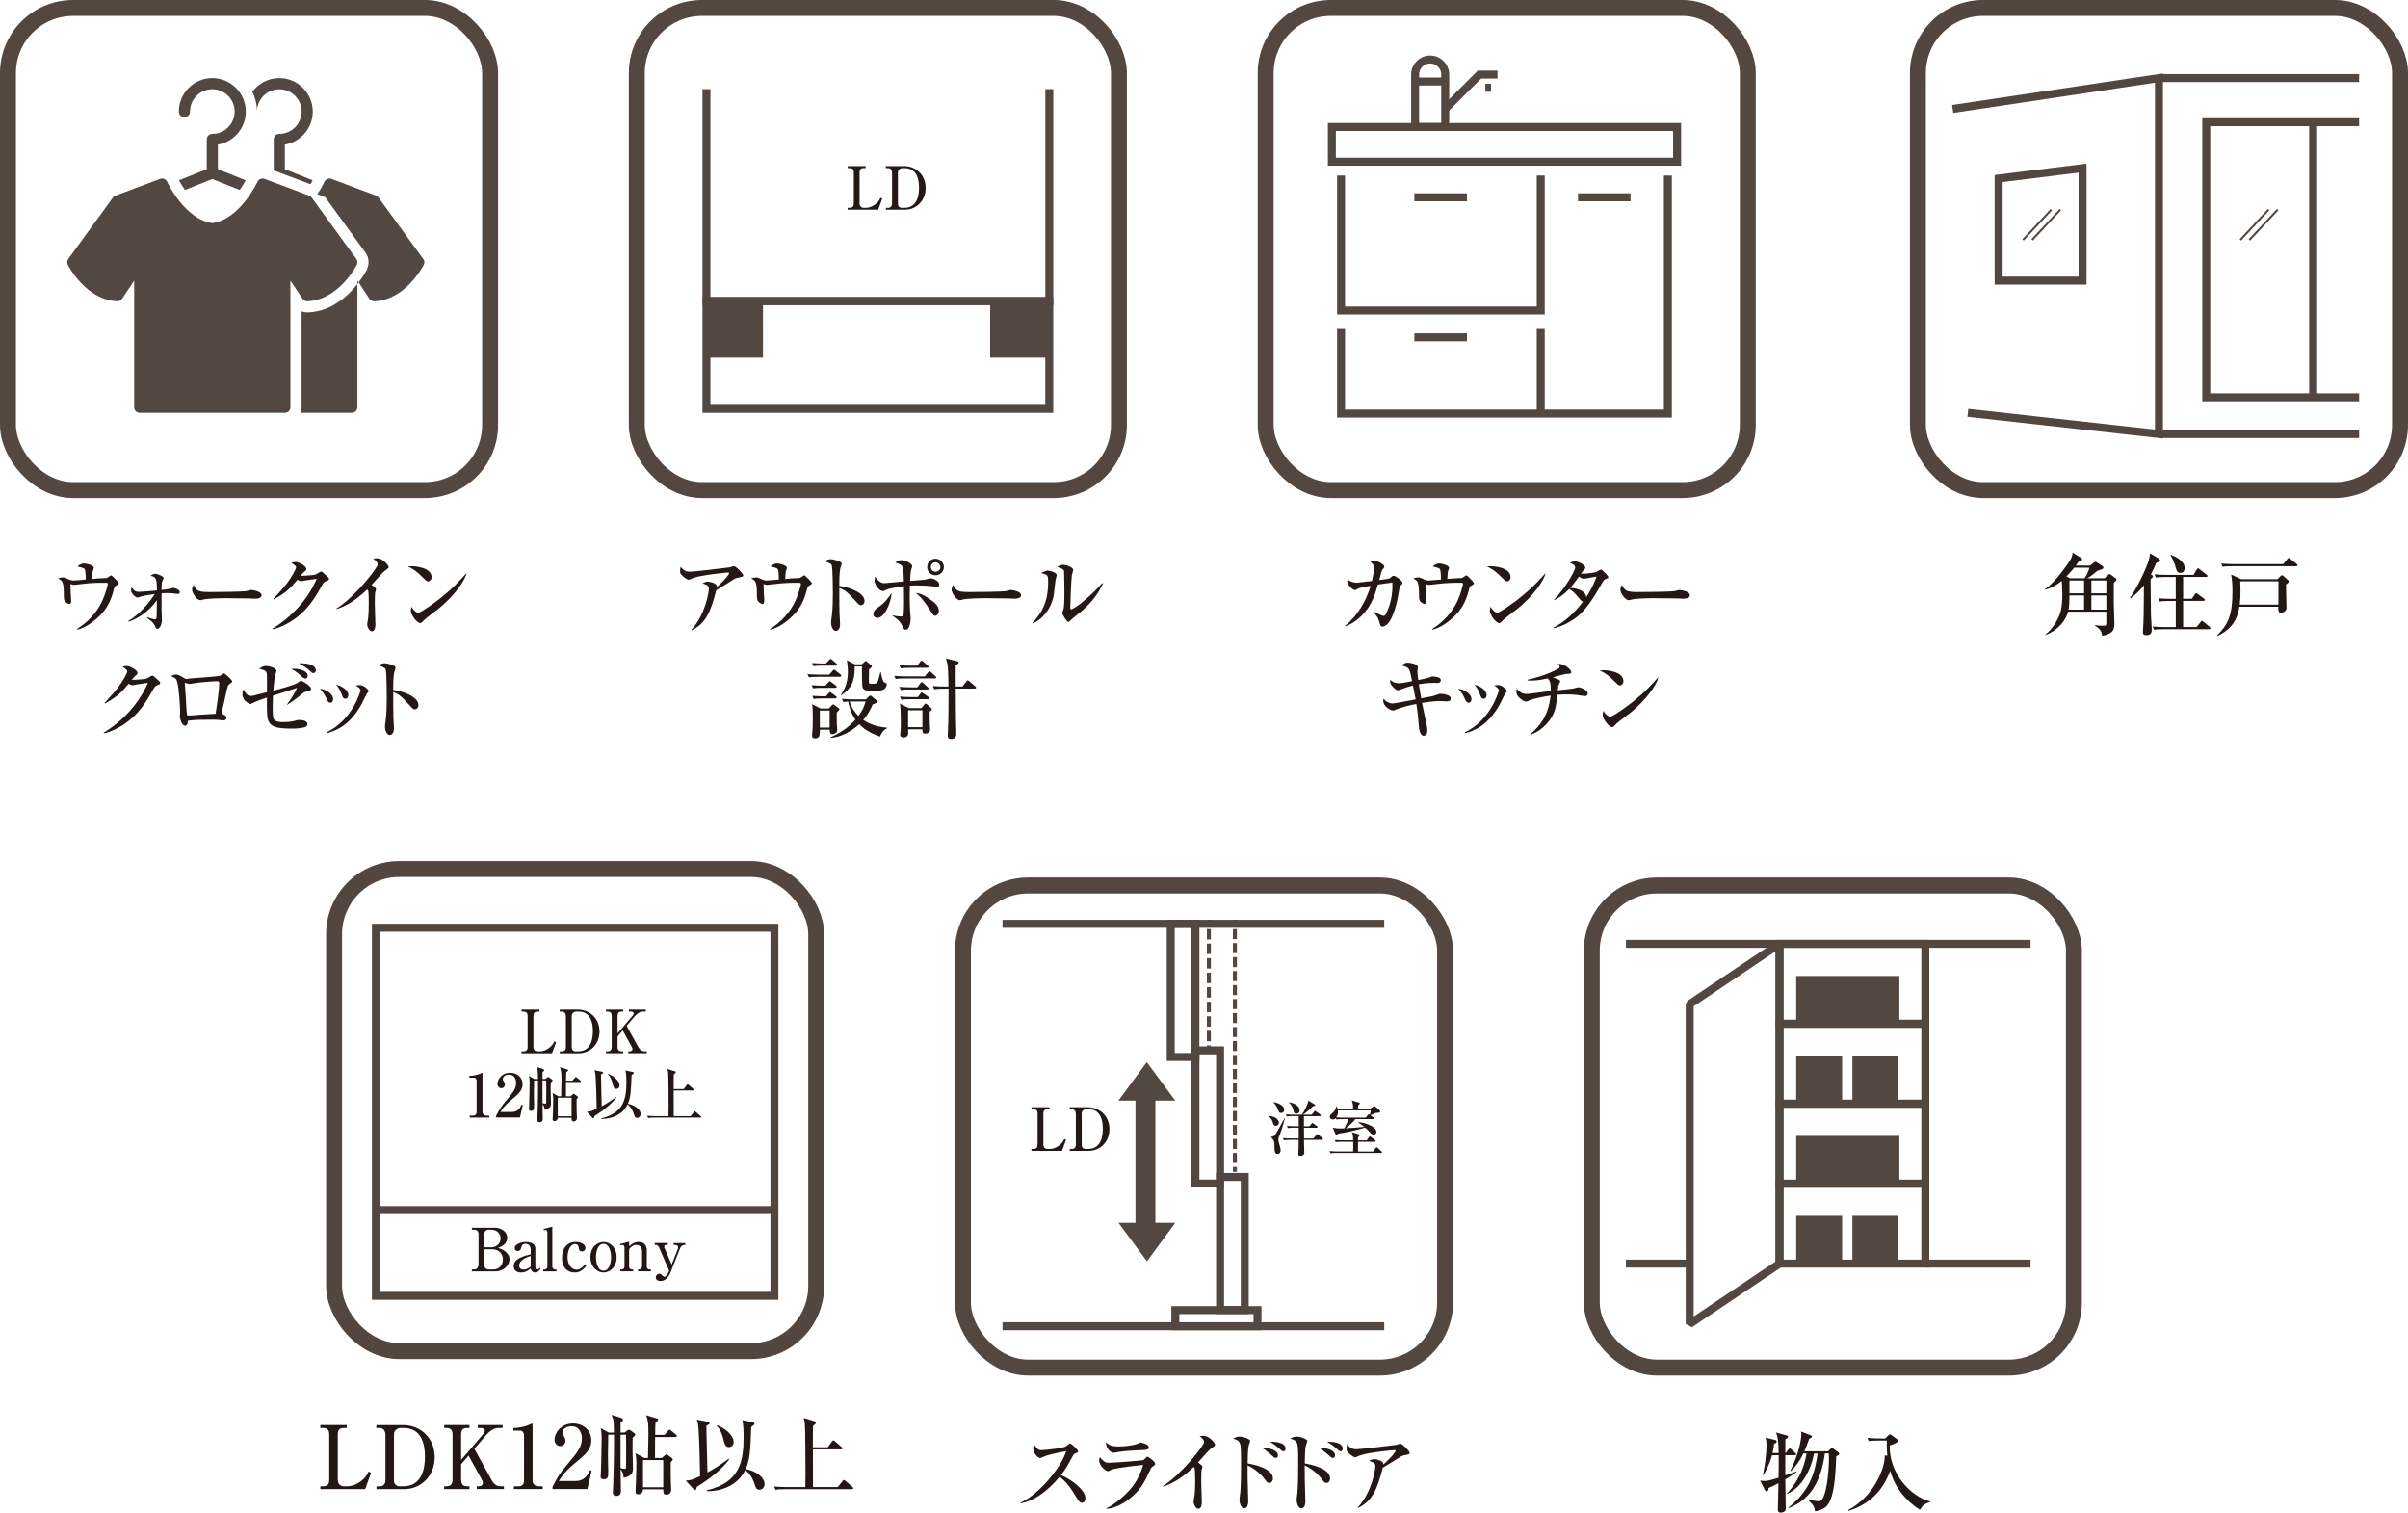 <?xml version="1.0" encoding="UTF-8"?>
<svg id="_レイヤー_2" data-name="レイヤー 2" xmlns="http://www.w3.org/2000/svg" viewBox="0 0 604.23 379.6">
  <defs>
    <style>
      .cls-1 {
        stroke: #53463f;
      }

      .cls-1, .cls-2, .cls-3, .cls-4, .cls-5, .cls-6, .cls-7, .cls-8, .cls-9, .cls-10 {
        fill: none;
      }

      .cls-1, .cls-2, .cls-3, .cls-4, .cls-6, .cls-7, .cls-8, .cls-9, .cls-10 {
        stroke-miterlimit: 10;
      }

      .cls-1, .cls-10 {
        stroke-width: 4px;
      }

      .cls-2 {
        stroke-width: .5px;
      }

      .cls-2, .cls-4 {
        stroke: #524740;
      }

      .cls-3 {
        stroke-dasharray: 2.61 1.04;
      }

      .cls-3, .cls-5, .cls-6, .cls-7, .cls-8, .cls-9 {
        stroke: #534741;
      }

      .cls-11 {
        fill: #534741;
      }

      .cls-4, .cls-5, .cls-7 {
        stroke-width: 2px;
      }

      .cls-5 {
        stroke-linejoin: bevel;
      }

      .cls-6 {
        stroke-width: 5px;
      }

      .cls-12 {
        fill: #231815;
      }

      .cls-13 {
        fill: #221714;
      }

      .cls-8 {
        stroke-dasharray: 2.51 1;
      }

      .cls-10 {
        stroke: #544740;
      }
    </style>
  </defs>
  <g id="_レイヤー_1-2" data-name="レイヤー 1">
    <g>
      <g>
        <g>
          <g>
            <path class="cls-12" d="M29.24,146.9c-.48.29-.51.37-.66.99-.79,3.12-1.94,5.26-4.22,7.26-.35.33-2.84,2.49-5,2.86l-.07-.15c2.79-1.72,5.06-4.18,6.42-7.17.64-1.41,1.34-3.76,1.34-4.11,0-.31-.2-.33-.44-.33-2.16,0-2.6,0-4.36.13-.59.04-3.76.4-3.78.4-.13,0-.2-.02-.79-.22,0,.18.07,1.98.07,2.27s.11,1.5.11,1.76c0,.77-.18.99-.44.99-.4,0-1.08-.53-1.21-.81-.18-.35-.2-.9-.2-1.34,0-3.34-.29-3.72-1.47-4.25.31-.11.79-.26,1.25-.26.51,0,.68.09,1.43.46.07.02.75.31,1.12.31.51,0,2.73-.22,3.19-.26-.02-.81-.07-2.05-.2-2.4-.15-.42-.26-.44-1.89-.88.84-.75,1.56-.75,1.65-.75.55,0,2.46.44,2.46,1.14,0,.15-.29.84-.31.97-.02.15-.13,1.36-.13,1.8.57-.07,2.38-.22,2.95-.22.62,0,.73,0,1.08-.24.59-.42.66-.46.75-.46.22,0,1.92,1.74,1.92,1.98,0,.2-.15.29-.57.55Z"/>
            <path class="cls-12" d="M32.23,155.83c1.85-1.14,4.33-3.21,6.6-6.75-1.52.2-2.68.4-3.63.68-.09.02-.59.22-.68.22-.33,0-1.63-.86-1.63-1.87,0-.31.07-.53.13-.75.68,1.03,1.14,1.17,1.91,1.17.66,0,3.56-.26,4.44-.35,0-2.99-.2-3.41-1.61-3.67.42-.31.7-.51,1.17-.51.55,0,2.13.62,2.13,1.08,0,.15-.35.73-.4.86-.07.29-.11,1.41-.13,2.11.75-.04,1.85-.2,2.16-.31.09-.02.68-.2.77-.2.15,0,1.65.31,1.65,1.08,0,.44-.42.44-.55.44-.09,0-.66-.07-.77-.09-.35-.04-1.01-.13-1.78-.13-.53,0-.95.02-1.47.07-.02,2.79-.02,3.1,0,3.94,0,.42.09,2.24.09,2.62,0,1.25-.53,2.35-1.12,2.35-.31,0-.33-.07-.75-.97-.22-.46-.57-.86-1.85-1.78l.07-.18c.99.4,1.69.53,1.89.53.22,0,.37-.04.42-.57.02-.42.04-.66.07-4.22-2.66,3.76-5.96,4.99-7.06,5.41l-.07-.2Z"/>
            <path class="cls-12" d="M64.16,150.26c-.35,0-.9-.02-1.34-.07-.42-.02-5.79-.07-6.16-.07-1.28,0-4.64.07-5.66.35-.4.11-.57.15-.75.15-.81,0-2.05-1.74-2.05-2.62,0-.29.09-.66.35-1.23.77,1.54,1.3,1.8,3.92,1.8,1.28,0,8.91-.02,9.66-.29.33-.11.59-.22.88-.22.04,0,2.62.2,2.62,1.36,0,.37-.42.81-1.47.81Z"/>
            <path class="cls-12" d="M82,145.78c-.64.2-.9.53-1.36,1.39-2.66,4.91-5,7.15-7.75,8.85-.84.51-2.71,1.58-4.44,1.91l-.09-.15c4.82-2.95,8.85-7.28,11.11-12.52-.51.07-2.27.31-3.21.46-.11.02-.46.15-.62.15-.22,0-.59-.13-1.01-.37-1.98,2.4-2.93,3.21-5.88,4.95l-.15-.15c2.99-3.23,3.81-4.29,5.02-6.38.48-.84.68-1.34.68-1.61,0-.24-.75-.81-1.21-1.08.35-.11.73-.2,1.1-.2.77,0,2.68,1.01,2.68,1.76,0,.24-.04.31-.64.81-.29.26-.37.37-.81.9.55.04,3.26-.13,3.76-.31.24-.09,1.17-.75,1.39-.75.18,0,.29.09,1.23.92.64.57.75.7.75.92,0,.31-.13.35-.55.48Z"/>
            <path class="cls-12" d="M96.85,143.05c-.62.44-.88.73-1.43,1.32-.35.37-1.87,2.09-2.2,2.44.37.22,1.14.75,1.14,1.06,0,.15-.22.77-.24.9-.02.18-.07,1.34-.07,2.75,0,.86.15,4.64.15,5.39,0,.55-.2,1.52-.86,1.52s-1.21-1.14-1.21-1.74c0-.22.2-1.21.22-1.41.15-1.25.18-2.49.18-3.74,0-.44,0-2.84-.13-3.28q-.04-.13-.29-.31c-3.34,3.26-5.94,4.33-7.61,4.91l-.09-.13c4.49-2.75,10.36-10.17,10.36-11.07,0-.55-.59-1.06-1.1-1.47.29-.04.57-.09.97-.09,1.36,0,2.88,1.72,2.88,2.22,0,.26-.09.33-.68.73Z"/>
            <path class="cls-12" d="M107.43,145.91c-.37,0-.66-.31-1.41-1.06-1.8-1.83-2.88-2.31-3.67-2.68.4-.04.66-.07,1.08-.07.75,0,4.86.31,4.86,2.75,0,.68-.51,1.06-.86,1.06ZM109.41,153.24c-.81.64-2.13,1.58-2.88,2.27-.13.11-.64.7-.77.77-.11.07-.22.09-.31.09-.79,0-2.35-2-2.35-3.08,0-.37.09-.75.15-1.03.7,1.19,1.36,1.5,1.74,1.5.62,0,4.29-2.68,5.08-3.3,3.59-2.79,5.7-5.17,6.89-6.53l.09.04c-.35,1.41-2.55,5.32-7.63,9.29Z"/>
            <path class="cls-12" d="M39.65,171.89c-.64.2-.9.53-1.36,1.39-2.66,4.91-5,7.15-7.75,8.85-.84.51-2.71,1.58-4.45,1.91l-.09-.15c4.82-2.95,8.85-7.28,11.11-12.52-.51.07-2.27.31-3.21.46-.11.02-.46.15-.62.15-.22,0-.59-.13-1.01-.37-1.98,2.4-2.93,3.21-5.88,4.95l-.15-.15c2.99-3.23,3.81-4.29,5.02-6.38.48-.84.68-1.34.68-1.61,0-.24-.75-.81-1.21-1.08.35-.11.73-.2,1.1-.2.77,0,2.68,1.01,2.68,1.76,0,.24-.04.31-.64.81-.29.26-.37.37-.81.9.55.04,3.26-.13,3.76-.31.24-.09,1.17-.75,1.39-.75.18,0,.29.09,1.23.92.64.57.75.7.75.92,0,.31-.13.35-.55.48Z"/>
            <path class="cls-12" d="M57.23,172.02c-.15.22-.79,3.15-.92,3.83-.07.29-.68,2.99-.68,3.04,0,.13.04.15.51.46.46.29.68.44.68.79,0,.44-.33.66-.77.66-.2,0-.29-.02-1.08-.11-.48-.07-.88-.07-2.24-.07-1.87,0-3.74,0-5.59.26,0,.22-.02,1.25-.68,1.25-.84,0-1.32-1.67-1.32-2.46,0-.13.07-.77.07-.79,0-1.54-.31-6.29-.75-7.79-.26-.86-.7-1.08-1.52-1.39.26-.15.68-.4,1.19-.4.64,0,.95.2,2.11.9.24.15.4.2.57.2.15,0,.42-.04.62-.09.53-.11,7.24-.46,7.9-.75.15-.07.7-.55.86-.55.29,0,2.09,1.65,2.09,2,0,.24-.92.81-1.03.99ZM54.65,170.97c-.84,0-3.56.13-6.12.53-.13.02-.84.15-1.01.15s-1.08-.31-1.08-.31c-.07,0-.07.09-.07.13,0,.31.26,3.41.29,4.07.04,1.08.11,3.01.31,4,.37.04.51.04.99,0,2.05-.15,4.09-.31,6.14-.4.07-.44.13-.81.59-4.05.18-1.19.33-3.5.33-3.67,0-.24-.18-.46-.37-.46Z"/>
            <path class="cls-12" d="M77.01,173.52c-.57.13-.68.2-.9.37-.22.2-2.82,2.31-4.07,2.99v-.11c.57-.7,1.91-2.77,2.51-4.16-2.09.73-3.52,1.17-6.05,1.96,0,.22-.07,1.32-.07,2.75,0,2.79.09,3.04.44,3.37.55.51,1.61.53,2.05.53,2.05,0,2.75-.24,3.3-.4.35-.11.57-.13.9-.13.73,0,2,.18,2,1.01,0,.35-.11.57-.55.75-.51.22-1.72.4-3.37.4-6.23,0-6.23-1.32-6.23-6.16v-1.63c-1.17.4-2.58.88-3.46,1.34-.4.22-.55.26-.7.26-.33,0-1.98-.88-1.98-2.42,0-.64.15-.95.31-1.23.26.57.73,1.63,1.8,1.63.22,0,.62-.02,1.08-.18.46-.13,2.53-.64,2.97-.75,0-.75.02-4.07-.04-4.53-.13-.81-.31-.88-1.91-1.36.79-.51,1.06-.68,1.67-.68,1.03,0,2.66.59,2.66,1.19,0,.13-.07.37-.26.92-.22.59-.46,3.3-.53,4.07.31-.07,5.44-1.36,6.23-2.05.53-.44.64-.44.77-.44.18,0,2.46,1.32,2.46,1.98,0,.46-.18.53-1.03.7ZM76.61,170.29c-.29,0-.59-.18-1.12-.68-.68-.64-1.14-1.06-2.4-1.76,2.11-.13,4.12.55,4.12,1.72,0,.35-.18.73-.59.73ZM78.63,168.92c-.24,0-.31-.04-.86-.55-.97-.9-1.43-1.14-2.77-1.89,2.33-.13,4.25.48,4.25,1.76,0,.46-.33.68-.62.68Z"/>
            <path class="cls-12" d="M83.6,175.46c0,.57-.31.9-.7.9-.55,0-.77-.53-1.01-1.1-.35-.84-.97-1.74-1.61-2.42,1.74.24,3.32,1.39,3.32,2.62ZM81.93,183.8c6.54-3.12,8.54-10.32,8.54-10.58,0-.44-.68-.88-1.17-1.14.26-.09.59-.15.99-.15,1.01,0,2.22,1.19,2.22,1.5,0,.13-.04.18-.48.68-.11.13-1.08,2.2-1.3,2.6-2.99,5.41-6.47,6.69-8.76,7.31l-.04-.2ZM87.41,174.44c0,.42-.22.92-.75.92s-.62-.26-.97-1.23c-.22-.62-.59-1.39-1.32-2.31,2,.55,3.04,1.69,3.04,2.62Z"/>
            <path class="cls-12" d="M104.11,178.01c-.35,0-.64-.24-.95-.59-2.29-2.53-2.9-3.17-4.49-3.74-.04,1.36.04,6.18.04,6.31,0,.44.15,2.44.15,2.84,0,.95-.46,1.63-1.06,1.63-.64,0-1.19-.95-1.19-2.16,0-.24,0-.33.15-1.34.26-1.8.29-4.53.29-5.85,0-1.12-.04-6.23-.26-7.04-.07-.29-.13-.48-1.76-1.12.35-.2.9-.51,1.45-.51.42,0,2.79.46,2.79,1.14,0,.18-.29.92-.33,1.08-.26,1.08-.29,3.3-.29,4.49,2.51.31,6.34,1.72,6.34,3.78,0,.79-.51,1.08-.9,1.08Z"/>
          </g>
          <g>
            <path class="cls-11" d="M46.28,29.4c.78,0,1.4-.62,1.4-1.4,0-3.08,2.52-5.6,5.6-5.6s5.6,2.52,5.6,5.6-2.52,5.6-5.6,5.6c-.78,0-1.4.62-1.4,1.4v7.45l-6.97,2.8c.34.67.87,1.54,1.51,2.41l6.86-2.74,6.86,2.74c.64-.87,1.18-1.74,1.51-2.41l-6.97-2.8v-6.16c3.98-.67,7-4.14,7-8.29,0-4.62-3.78-8.4-8.4-8.4s-8.4,3.78-8.4,8.4c0,.78.62,1.4,1.4,1.4Z"/>
            <path class="cls-11" d="M89.68,71.29c.11-.14.2-.28.31-.42l-.31-.45v.87Z"/>
            <path class="cls-11" d="M77.14,75.6c7.79-.3,12.21-8.8,12.39-9.16.24-.47.19-1.03-.12-1.46l-11.2-15.4c-.16-.22-.38-.39-.64-.49l-11.2-4.2c-.69-.25-1.46.06-1.77.73-.04.09-4.34,9.39-11.32,10.37-6.97-.97-11.28-10.27-11.33-10.37-.3-.67-1.07-.99-1.77-.73l-11.2,4.2c-.26.1-.48.27-.64.49l-11.2,15.4c-.31.43-.35.99-.12,1.46.18.36,4.6,8.86,12.39,9.16.5.03.95-.22,1.22-.62l3.04-4.55v31.78c0,.77.63,1.4,1.4,1.4h36.4c.77,0,1.4-.63,1.4-1.4v-31.78l3.04,4.55c.27.41.69.66,1.22.62Z"/>
            <path class="cls-11" d="M70.08,22.4c3.08,0,5.6,2.52,5.6,5.6s-2.52,5.6-5.6,5.6c-.78,0-1.4.62-1.4,1.4v7.45l-.39.17,9.6,3.61.14-.2c.22-.39.36-.62.42-.78l-6.97-2.8v-6.16c3.98-.67,7-4.14,7-8.29,0-4.62-3.78-8.4-8.4-8.4-2.77,0-5.24,1.37-6.78,3.44.76,1.48,1.18,3.16,1.18,4.96,0-3.08,2.52-5.6,5.6-5.6Z"/>
            <path class="cls-11" d="M106.2,64.99l-11.2-15.4c-.14-.22-.36-.39-.62-.5l-11.2-4.2c-.7-.25-1.48.08-1.79.76,0,.03-.11.25-.34.64-.11.28-.31.64-.56,1.06-.06.11-.14.22-.22.36-.17.31-.39.64-.64,1.01l1.54.62c.11.06.25.08.39.08l10.11,13.92c.95,1.26,1.06,2.94.36,4.37-.2.36-.87,1.62-2.04,3.16l2.72,4.12c.28.39.7.64,1.23.62,7.78-.31,12.21-8.79,12.4-9.16.22-.48.2-1.04-.14-1.46Z"/>
            <path class="cls-11" d="M77.25,78.4h-.03c-.56,0-1.06-.08-1.54-.25v24.05c0,.5-.08.95-.25,1.4h12.85c.78,0,1.4-.62,1.4-1.4v-30.91c-2.38,3.02-6.55,6.89-12.43,7.11Z"/>
          </g>
          <rect class="cls-10" x="2" y="2" width="120.98" height="120.98" rx="16.35" ry="16.35"/>
        </g>
        <g>
          <g>
            <path class="cls-12" d="M184.95,145.03c-.18.04-.44.13-.66.26-1.58,1.01-1.87,1.19-4.55,2.82-1.45,5.5-2.57,8.27-6.2,10.1l-.07-.13c3.67-3.98,4.4-9.75,4.4-10.3,0-.81-.33-.95-1.61-1.39.48-.24.86-.42,1.32-.42.59,0,1.96.37,2.2.88.11.22.09.37.09.48,2.18-1.94,3.08-3.17,3.08-3.5,0-.09-.02-.15-.24-.15-.13,0-6.71.57-8.84,1.41-.18.07-.92.42-1.08.42-.26,0-1.06-.57-1.25-.73-.84-.75-.88-.88-.88-1.43,0-.62.09-.88.18-1.12.59.95,1.39,1.25,2.25,1.25.92,0,8.36-.86,10.03-1.1.18-.04.9-.31,1.06-.31.44,0,2.31,1.87,2.31,2.29,0,.35-.07.37-1.52.66Z"/>
            <path class="cls-12" d="M203.16,146.9c-.48.29-.51.37-.66.99-.79,3.12-1.94,5.26-4.22,7.26-.35.33-2.84,2.49-5,2.86l-.07-.15c2.79-1.72,5.06-4.18,6.42-7.17.64-1.41,1.34-3.76,1.34-4.11,0-.31-.2-.33-.44-.33-2.16,0-2.6,0-4.36.13-.59.04-3.76.4-3.78.4-.13,0-.2-.02-.79-.22,0,.18.07,1.98.07,2.27s.11,1.5.11,1.76c0,.77-.18.99-.44.99-.4,0-1.08-.53-1.21-.81-.18-.35-.2-.9-.2-1.34,0-3.34-.29-3.72-1.47-4.25.31-.11.79-.26,1.25-.26.51,0,.68.09,1.43.46.07.02.75.31,1.12.31.51,0,2.73-.22,3.19-.26-.02-.81-.07-2.05-.2-2.4-.15-.42-.26-.44-1.89-.88.84-.75,1.56-.75,1.65-.75.55,0,2.46.44,2.46,1.14,0,.15-.29.84-.31.97-.02.15-.13,1.36-.13,1.8.57-.07,2.38-.22,2.95-.22.62,0,.73,0,1.08-.24.59-.42.66-.46.75-.46.22,0,1.92,1.74,1.92,1.98,0,.2-.15.29-.57.55Z"/>
            <path class="cls-12" d="M216.05,151.89c-.35,0-.64-.24-.95-.59-2.29-2.53-2.9-3.17-4.49-3.74-.04,1.36.04,6.18.04,6.31,0,.44.15,2.44.15,2.84,0,.95-.46,1.63-1.06,1.63-.64,0-1.19-.95-1.19-2.16,0-.24,0-.33.15-1.34.26-1.8.29-4.53.29-5.85,0-1.12-.04-6.23-.26-7.04-.07-.29-.13-.48-1.76-1.12.35-.2.9-.51,1.45-.51.42,0,2.79.46,2.79,1.14,0,.18-.29.92-.33,1.08-.26,1.08-.29,3.3-.29,4.49,2.51.31,6.34,1.72,6.34,3.78,0,.79-.51,1.08-.9,1.08Z"/>
            <path class="cls-12" d="M220.1,155.08c-.33,0-.95-.29-.95-.99,0-.88.77-1.39,1.41-1.83,1.34-.88,2.35-2.16,3.19-3.52-.22,2.79-1.83,6.34-3.65,6.34ZM235.13,147.27c-.29,0-1.63-.2-1.89-.22-.35-.04-1.76-.13-3.21-.13-.84,0-1.39.04-1.74.07-.04.79-.04,4.97.07,6.29.02.22.15,1.85.15,1.89,0,.29,0,1.01-.33,1.96-.2.59-.44.9-.9.9-.42,0-.48-.11-1.03-1.21-.48-.95-.77-1.17-2.24-2.27v-.13c.4.09,1.34.29,2.05.29.57,0,.59-.09.64-.18.04-.13.15-1.39.15-3.81,0-1.08,0-1.96-.04-3.61-.86.11-3.96.57-4.55.97-.35.24-.59.26-.7.26-.97,0-2.11-1.65-2.11-2.62,0-.29.07-.62.15-1.01.2.31,1.08,1.65,2.27,1.65.33,0,4.14-.37,4.93-.44-.09-2.77-.09-3.23-.35-3.7-.29-.51-.66-.64-1.78-1.03.31-.26.73-.62,1.5-.62,1.1,0,2.73.9,2.73,1.54,0,.15-.09.4-.26.84-.18.44-.26,2.27-.26,2.84.53-.04,2.86-.22,3.32-.26.24-.02.55-.04,1.1-.24.26-.09.44-.15.68-.15.62,0,2.2.62,2.2,1.56,0,.57-.31.57-.51.57ZM234.71,154.53c-.44,0-.57-.2-1.74-2.02-1.54-2.4-2.57-3.21-3.17-3.7,1.5.13,2.77,1.01,3.98,1.89.57.42,1.8,1.32,1.8,2.57,0,.7-.48,1.25-.88,1.25ZM234.73,144.37c-1.12,0-2.07-.9-2.07-2.07,0-1.1.86-2.07,2.02-2.09,1.14,0,2.16.9,2.16,2.09s-.97,2.07-2.11,2.07ZM234.76,141.11c-.66,0-1.19.55-1.19,1.21s.53,1.17,1.17,1.17,1.23-.46,1.23-1.14-.53-1.23-1.21-1.23Z"/>
            <path class="cls-12" d="M254.75,150.26c-.35,0-.9-.02-1.34-.07-.42-.02-5.79-.07-6.16-.07-1.28,0-4.64.07-5.66.35-.4.11-.57.15-.75.15-.81,0-2.05-1.74-2.05-2.62,0-.29.09-.66.35-1.23.77,1.54,1.3,1.8,3.92,1.8,1.28,0,8.91-.02,9.66-.29.33-.11.59-.22.88-.22.04,0,2.62.2,2.62,1.36,0,.37-.42.81-1.47.81Z"/>
            <path class="cls-12" d="M264.85,145.6c-.37,3.48-.42,3.87-.68,4.84-.86,3.04-3.1,5.24-4.99,6.01l-.13-.13c3.48-3.52,3.96-7.17,3.96-10.39,0-1.01-.07-1.39-.42-1.65-.13-.11-1.19-.42-1.39-.48.2-.09,1.1-.46,1.28-.53.13-.07.29-.07.4-.07.44,0,2.27.42,2.27,1.14,0,.2-.26,1.06-.29,1.25ZM269.91,154.58c-.29.22-.99.77-1.61,1.39-.07.07-.15.13-.24.13-.33,0-1.52-1.89-1.52-2.31,0-.18.33-.86.35-1.01.09-.4.2-1.54.2-3.85,0-.59-.04-5.3-.09-5.59-.09-.51-.79-.77-1.74-1.06.42-.24.9-.53,1.5-.53.7,0,2.53.55,2.53,1.32,0,.2-.29,1.08-.33,1.28-.15.88-.4,7.11-.4,8.21,0,.24.07.35.22.35.59,0,4.2-2.49,7.81-6.6l.15.18c-1.98,4.33-5.17,6.8-6.84,8.1Z"/>
            <path class="cls-12" d="M210.8,169.85h-5.43c-1.36,0-1.83.04-2.38.13l-.38-.79c1.34.11,2.91.13,3.15.13h2.29l.88-.97c.13-.13.2-.29.33-.29.15,0,.26.13.42.24l1.23.97c.13.09.22.2.22.33,0,.2-.2.24-.33.24ZM209.61,172.62h-3.21c-1.34,0-1.83.04-2.38.13l-.35-.79c1.21.11,2.55.13,3.43.13l.77-.84c.11-.11.22-.29.33-.29.13,0,.24.11.42.24l1.12.84c.11.07.22.2.22.33,0,.2-.2.24-.35.24ZM209.72,167.05h-3.21c-1.36,0-1.83.04-2.38.15l-.37-.81c1.21.11,2.53.13,3.46.13l.84-.86c.11-.11.22-.29.33-.29.15,0,.24.11.42.24l1.03.86c.11.09.22.2.22.33,0,.22-.18.24-.33.24ZM209.96,178.8c0,2,0,2.24.02,2.84.02.24.11,1.34.11,1.56,0,.79-.86,1.06-1.23,1.06-.64,0-.66-.59-.66-1.14h-2.46c-.04,1.43-.04,2.18-1.25,2.18-.18,0-.73-.07-.73-.66,0-.13.02-.4.04-.55.15-1.21.15-3.06.15-3.61,0-1.14,0-2.71-.15-3.76l2.09,1.08h2.09l.66-.7c.09-.11.26-.31.42-.31s.33.15.46.24l.95.7c.09.07.18.15.18.24,0,.18-.24.42-.68.84ZM209.61,175.28h-3.06c-1.34,0-1.83.04-2.38.15l-.35-.81c1.21.11,2.53.13,3.45.13l.66-.81c.11-.13.2-.26.35-.26.11,0,.22.11.4.24l1.06.79c.11.09.22.2.22.33,0,.22-.2.24-.35.24ZM208.18,178.32h-2.46v4.27h2.46v-4.27ZM220.81,184.85c-1.03-.35-3.34-1.19-5.21-3.1-.33.29-3.37,3.19-7.24,3.43v-.13c2.38-1.06,4.6-2.49,6.29-4.47-1.17-1.67-1.58-3.23-1.8-4.51-.62.02-.97.07-1.23.13l-.35-.81c1.34.11,2.88.13,3.12.13h2.9l.77-.75c.11-.09.24-.22.37-.22s.26.15.37.24l1.08.92c.11.11.22.22.22.35,0,.29-.13.33-1.14.75-.24.59-.88,2.16-2.35,3.87,1.47.97,3.39,1.76,6.01,1.94v.13c-.99.44-1.5,1.32-1.8,2.09ZM221.73,173.04c-.53.26-1.01.31-2.46.31-1.8,0-2.51,0-2.84-.86-.15-.42-.15-4.33-.15-5.04l.02-.2h-1.83c.07,3.76-.92,5.61-3.37,7.22l-.09-.09c1.39-2,1.74-3.83,1.74-5.85,0-1.25-.15-2.27-.24-2.82l2,1.01h1.72l.64-.55c.11-.11.24-.29.37-.29.09,0,.24.13.33.22l.99.81c.11.09.22.18.22.29s-.07.26-.15.33c-.13.11-.42.35-.57.46-.02.64-.04,2.4-.04,3.1,0,.29,0,.53.59.53,1.3,0,1.5-.07,1.8-.99.09-.31.42-1.65.48-1.91h.13c.29,1.47.51,2.4,1.03,2.6.42.15.46.18.46.44,0,.35-.22.99-.79,1.28ZM213.99,176.05h-.79c.42,1.41,1.17,2.6,2.2,3.63.9-1.23,1.45-2.24,1.78-3.63h-3.19Z"/>
            <path class="cls-12" d="M232.09,169.74l.79-1.01c.18-.22.22-.26.33-.26.15,0,.35.18.42.22l1.08,1.01c.13.11.22.2.22.33,0,.2-.18.24-.33.24h-7.48c-1.34,0-1.83.04-2.38.13l-.35-.79c1.03.09,2.09.13,3.12.13h4.58ZM230.16,167.07l.75-.99c.13-.18.2-.29.33-.29s.26.13.4.24l1.14.99c.13.13.22.2.22.35,0,.2-.18.22-.33.22h-4.25c-1.34,0-1.83.07-2.38.15l-.37-.81c1.06.11,2.09.13,3.15.13h1.34ZM230.18,172.51l.75-1.03c.15-.2.24-.29.35-.29.13,0,.33.18.4.24l1.14,1.03c.11.09.22.2.22.33,0,.2-.2.24-.35.24h-4.27c-1.34,0-1.83.04-2.38.15l-.35-.81c1.03.09,2.09.13,3.12.13h1.36ZM230.31,174.95l.64-.88c.15-.22.24-.29.33-.29s.11.02.42.24l1.25.88c.11.07.24.18.24.33,0,.2-.2.24-.33.24h-4.31c-1.34,0-1.83.04-2.38.13l-.35-.79c1.03.09,2.07.13,3.12.13h1.36ZM231.21,177.72l.68-.86c.09-.11.29-.29.42-.29.11,0,.33.2.42.29l.97.88s.11.13.11.31c0,.13-.26.42-.53.48,0,1.17,0,2.16.04,3.28,0,.2.07,1.01.07,1.19,0,.86-.7,1.12-1.19,1.12-.42,0-.81-.13-.75-1.1h-3.59c0,.15.04.79.04.92,0,1.03-.84,1.14-1.23,1.14-.33,0-.79-.18-.79-.75,0-.11.07-.62.09-.7.02-.22.07-.86.07-2.18,0-2.62-.07-3.92-.22-4.84l2.22,1.1h3.17ZM227.87,178.25v4.25h3.59v-4.25h-3.59ZM241.49,172.29l.99-1.25c.18-.22.22-.29.33-.29.09,0,.18.04.42.24l1.47,1.25c.11.09.22.2.22.33,0,.2-.18.24-.33.24h-4.77c.04,7.68.07,8.54.11,9.86.04.95.04,1.06.04,1.28,0,.53,0,1.5-1.34,1.5-.77,0-.81-.53-.81-.88,0-.55.11-2.97.13-3.45.04-1.36.04-2.07.07-8.29h-1.21c-1.34,0-1.83.04-2.38.15l-.35-.81c1.03.09,2.09.13,3.12.13h.79c-.09-4.99-.09-5.43-.64-7.04l2.75.66c.37.09.48.18.48.31,0,.29-.48.55-.77.66v5.41h1.67Z"/>
          </g>
          <rect class="cls-10" x="159.79" y="2" width="120.98" height="120.98" rx="16.35" ry="16.35"/>
          <g>
            <path class="cls-12" d="M212.71,52.15h.48c.76,0,1.05-.41,1.05-1.1v-7.78c0-.78-.36-1.09-1.05-1.09h-.48v-.5h4.51v.5h-.48c-.72,0-1.05.34-1.05,1.09v7.78c0,.73.49,1.1,1.05,1.1h.55c.97,0,2.01-.5,2.78-1.23.49-.48.72-.95.88-1.29l.43.21-1.02,2.79h-7.67v-.48Z"/>
            <path class="cls-12" d="M222.28,41.68h4.62c2.67,0,5.37,1.95,5.37,5.52,0,3.09-2.28,5.43-5.22,5.43h-4.74v-.48h.65c.42,0,.88-.35.88-1.05v-7.75c0-.65-.34-1.17-.96-1.17h-.6v-.5ZM225.31,51.18c0,.5.32.98.99.98h.57c3.33,0,3.74-3.21,3.74-5.1,0-2.16-.6-4.87-3.63-4.87h-.62c-.38,0-1.05.36-1.05,1.05v7.95Z"/>
          </g>
          <rect class="cls-7" x="177.27" y="75.56" width="86.02" height="27.05"/>
          <polyline class="cls-7" points="177.27 22.37 177.27 75.56 263.3 75.56 263.3 22.37"/>
          <rect class="cls-11" x="177.27" y="75.56" width="14.19" height="14.19"/>
          <rect class="cls-11" x="248.46" y="75.56" width="14.19" height="14.19"/>
        </g>
        <g>
          <g>
            <path class="cls-12" d="M351.37,147.03c-.15.15-.18.24-.29,1.06-.2,1.28-.86,5.48-2.42,7.88-.57.9-1.39,1.3-1.8,1.3-.37,0-.51-.33-.62-.73-.42-1.5-.46-1.63-1.65-2.95l.07-.11c.29.13,1.56.75,1.83.86.46.2.53.22.66.22.31,0,.42-.15.51-.31,1.14-2.05,1.87-4.97,1.72-8.05-1.58.18-2.51.33-3.63.51-1.03,3.56-1.85,5.52-4.03,7.75-1.03,1.06-2.4,2.09-4.09,2.73l-.09-.11c3.1-2.62,5.26-6.16,6.38-10.06-.7.11-2.68.44-3.12.7-.55.33-.62.35-.88.35-.53,0-1.83-1.32-1.83-2.24,0-.11.04-.2.11-.35.53.46,1.5.77,2.27.77.13,0,3.08-.35,3.79-.44.33-1.36.55-2.64.55-3.19,0-.77-.31-1.14-.97-1.65.18-.07.53-.22,1.01-.22.79,0,2.51.84,2.51,1.47,0,.2-.07.26-.46.73-.13.18-.2.35-.35.88-.07.29-.4,1.5-.46,1.74.86-.11,2.4-.31,2.57-.4.13-.07.62-.53.73-.59.09-.04.2-.07.35-.07.46,0,2.2,1.25,2.2,1.8,0,.15-.04.2-.55.73Z"/>
            <path class="cls-12" d="M369.29,146.9c-.48.29-.51.37-.66.99-.79,3.12-1.94,5.26-4.22,7.26-.35.33-2.84,2.49-4.99,2.86l-.07-.15c2.79-1.72,5.06-4.18,6.42-7.17.64-1.41,1.34-3.76,1.34-4.11,0-.31-.2-.33-.44-.33-2.16,0-2.6,0-4.36.13-.59.04-3.76.4-3.78.4-.13,0-.2-.02-.79-.22,0,.18.07,1.98.07,2.27s.11,1.5.11,1.76c0,.77-.18.99-.44.99-.4,0-1.08-.53-1.21-.81-.18-.35-.2-.9-.2-1.34,0-3.34-.29-3.72-1.47-4.25.31-.11.79-.26,1.25-.26.51,0,.68.09,1.43.46.07.02.75.31,1.12.31.51,0,2.73-.22,3.19-.26-.02-.81-.07-2.05-.2-2.4-.15-.42-.26-.44-1.89-.88.84-.75,1.56-.75,1.65-.75.55,0,2.46.44,2.46,1.14,0,.15-.29.84-.31.97-.02.15-.13,1.36-.13,1.8.57-.07,2.38-.22,2.95-.22.62,0,.73,0,1.08-.24.59-.42.66-.46.75-.46.22,0,1.91,1.74,1.91,1.98,0,.2-.15.29-.57.55Z"/>
            <path class="cls-12" d="M378.18,145.91c-.37,0-.66-.31-1.41-1.06-1.8-1.83-2.88-2.31-3.67-2.68.4-.04.66-.07,1.08-.07.75,0,4.86.31,4.86,2.75,0,.68-.51,1.06-.86,1.06ZM380.16,153.24c-.81.64-2.13,1.58-2.88,2.27-.13.11-.64.7-.77.77-.11.07-.22.09-.31.09-.79,0-2.35-2-2.35-3.08,0-.37.09-.75.15-1.03.7,1.19,1.36,1.5,1.74,1.5.62,0,4.29-2.68,5.08-3.3,3.59-2.79,5.7-5.17,6.89-6.53l.09.04c-.35,1.41-2.55,5.32-7.63,9.29Z"/>
            <path class="cls-12" d="M402.95,145.31c-.48.2-.51.2-1.39,1.78-3.65,6.45-5.74,7.75-7.44,8.8-1.94,1.23-3.59,1.63-4.29,1.8l-.04-.15c3.1-1.63,5.48-3.96,7.41-6.54-.35-.11-.73-.57-.79-.64-1.56-1.85-1.67-1.98-2.66-2.55-.99,1.03-2.24,2.13-3.76,2.82l-.04-.13c2.4-2.38,5.3-7.15,5.3-8.05,0-.73-.77-.99-1.32-1.19.31-.18.64-.37,1.19-.37,1.25,0,2.68,1.03,2.68,1.58,0,.22-.07.26-.53.75-.22.22-.42.53-.57.75.99.09,3.3-.22,3.87-.42.18-.07.97-.62,1.17-.62.24,0,1.83,1.56,1.83,1.94,0,.22-.07.22-.62.44ZM397.39,145.23c-.2,0-.42,0-1.19-.53-1.23,1.72-2.11,2.75-2.18,2.82,1.01.07,3.76.44,4.03,2.33,1.69-2.66,2.29-4.36,2.55-5.15-2.62.48-2.9.53-3.21.53Z"/>
            <path class="cls-12" d="M422.56,150.26c-.35,0-.9-.02-1.34-.07-.42-.02-5.79-.07-6.16-.07-1.28,0-4.64.07-5.66.35-.4.11-.57.15-.75.15-.81,0-2.05-1.74-2.05-2.62,0-.29.09-.66.35-1.23.77,1.54,1.3,1.8,3.92,1.8,1.28,0,8.91-.02,9.66-.29.33-.11.59-.22.88-.22.04,0,2.62.2,2.62,1.36,0,.37-.42.81-1.47.81Z"/>
            <path class="cls-12" d="M362.89,176.01c-.26,0-1.43-.07-1.65-.07-1.25,0-3.17.24-4.42.44.2.92,1.03,4.97,1.21,5.79.13.68.13,1.14.13,1.21,0,.92-.59,1.28-.92,1.28-.4,0-1.06-.44-1.21-2.35-.18-2.24-.29-3.5-.64-5.65-2.53.51-4,.99-4.4,1.14-1.19.48-1.23.51-1.45.51-.53,0-2.44-.95-2.44-2.4,0-.22.04-.37.09-.59.48.77,1.54,1.23,2.33,1.23.53,0,4.8-.88,5.7-1.03-.09-.57-.18-.92-.68-3.48-1.03.26-2.11.62-3.3,1.06-.33.11-.35.13-.46.13-.55,0-1.63-1.08-1.89-1.78-.07-.24-.07-.62-.04-.84.48.42.99.86,2.38.86.44,0,2.53-.4,3.1-.51-.68-3.41-.68-3.43-2.68-3.96.81-.57,1.03-.7,1.63-.7.48,0,2.51.29,2.51,1.14,0,.15-.13.84-.13.99s.02.92.22,2.24c2.27-.46,2.44-.53,2.68-.62.64-.26.7-.29.97-.29.15,0,1.45.11,1.78.44.15.13.24.33.24.53,0,.29-.33.68-.77.68-.15,0-.86-.04-.99-.04-.37,0-1.8.02-3.76.33.09.57.48,3.06.59,3.54,2.75-.51,3.06-.55,3.61-.77.75-.29.86-.35,1.36-.35.59,0,2.44.26,2.44,1.17,0,.73-.7.73-1.12.73Z"/>
            <path class="cls-12" d="M369.23,175.46c0,.57-.31.9-.7.9-.55,0-.77-.53-1.01-1.1-.35-.84-.97-1.74-1.61-2.42,1.74.24,3.32,1.39,3.32,2.62ZM367.56,183.8c6.54-3.12,8.54-10.32,8.54-10.58,0-.44-.68-.88-1.17-1.14.26-.09.59-.15.99-.15,1.01,0,2.22,1.19,2.22,1.5,0,.13-.04.18-.48.68-.11.13-1.08,2.2-1.3,2.6-2.99,5.41-6.47,6.69-8.76,7.31l-.04-.2ZM373.03,174.44c0,.42-.22.92-.75.92s-.62-.26-.97-1.23c-.22-.62-.59-1.39-1.32-2.31,2,.55,3.04,1.69,3.04,2.62Z"/>
            <path class="cls-12" d="M397.76,174.69c-.35,0-1.94-.26-2.24-.31-.9-.09-1.72-.11-2.46-.11s-1.5.04-2.29.09c-.29,2.93-.48,4.8-2.53,7.13-1.19,1.36-2.42,2.2-4.11,2.9l-.13-.13c2.31-2,4.55-4.53,5.08-9.7-1.03.15-4.29.7-5.52,1.3-.37.18-.42.2-.59.2-.64,0-1.3-.57-1.56-.81-.68-.59-.9-.9-.9-1.76,0-.26.04-.42.09-.64.77.81,1.32,1.3,2.38,1.3.79,0,2-.2,2.22-.22,1.12-.18,3.28-.42,3.94-.51,0-2.33-.31-2.64-.81-3.15-1.89.4-3.23.62-5.04.51v-.2c1.3-.24,4.67-1.1,7.7-2.73.2-.11.35-.24.35-.53,0-.18-.04-.22-.51-.62.24-.04.35-.07.48-.07,1.41,0,2.97,1.52,2.97,2.02,0,.37-.33.46-.66.46-.51,0-.55,0-.7.02-.9.2-2.33.62-3.23.84.24.11,1.28.53,1.5.64.07.04.29.15.29.4,0,.18-.07.26-.24.59-.22.37-.26.75-.35,1.63,1.3-.13,3.56-.37,3.98-.46.18-.02.95-.29,1.12-.29.79,0,2.42.77,2.42,1.52,0,.18-.11.68-.62.68Z"/>
            <path class="cls-12" d="M406.49,172.02c-.37,0-.66-.31-1.41-1.06-1.8-1.83-2.88-2.31-3.67-2.68.4-.04.66-.07,1.08-.07.75,0,4.86.31,4.86,2.75,0,.68-.51,1.06-.86,1.06ZM408.48,179.35c-.81.64-2.13,1.58-2.88,2.27-.13.11-.64.7-.77.77-.11.07-.22.09-.31.09-.79,0-2.35-2-2.35-3.08,0-.37.09-.75.15-1.03.7,1.19,1.36,1.5,1.74,1.5.62,0,4.29-2.68,5.08-3.3,3.59-2.79,5.7-5.17,6.89-6.53l.09.04c-.35,1.41-2.55,5.32-7.63,9.29Z"/>
          </g>
          <rect class="cls-10" x="317.59" y="2" width="120.98" height="120.98" rx="16.35" ry="16.35"/>
          <g>
            <polyline class="cls-7" points="418.51 44.05 418.51 103.79 336.51 103.79 336.51 82.55"/>
            <rect class="cls-7" x="334.2" y="31.87" width="86.63" height="8.71"/>
            <line class="cls-7" x1="386.61" y1="82.55" x2="386.61" y2="103.79"/>
            <polyline class="cls-7" points="386.61 44.05 386.61 77.92 336.51 77.92 336.51 77.68 336.51 44.05"/>
            <line class="cls-7" x1="354.9" y1="84.64" x2="368.09" y2="84.64"/>
            <line class="cls-7" x1="354.9" y1="49.51" x2="368.09" y2="49.51"/>
            <line class="cls-7" x1="395.96" y1="49.51" x2="409.15" y2="49.51"/>
            <path class="cls-7" d="M358.86,14.94c-2.08,0-3.77,1.69-3.77,3.77v13.16h7.55s0-13.16,0-13.16c0-2.08-1.69-3.77-3.77-3.77Z"/>
            <line class="cls-7" x1="355.09" y1="20.46" x2="362.64" y2="20.46"/>
            <polyline class="cls-7" points="362.83 27.12 371.23 18.72 375.77 18.72"/>
            <line class="cls-7" x1="372.71" y1="22.03" x2="374.13" y2="22.03"/>
          </g>
        </g>
      </g>
      <g>
        <g>
          <path class="cls-13" d="M530.41,146.26v5.17c0,.66.15,3.9.15,5.08,0,1.43-.42,1.94-.95,2.29-.15.11-1.01.68-2.16.71,0-1.36-1.19-2.18-1.74-2.44v-.18c.51.07,1.17.15,1.89.15.59,0,.79-.02.86-.18.07-.18.07-.26.07-1.08v-2.27h-9.59c-.44,1.78-2.13,4.47-5.65,5.85l-.04-.11c1.52-1.23,2.64-2.86,3.43-4.67.4-.9.81-2.2.81-5.59,0-1.47-.09-2.4-.15-3.21-1.01.84-2.55,1.87-4.2,2.2l-.04-.09c2.82-1.87,6.23-7,6.67-7.88.2-.42.26-.86.29-1.32l2.18,1.34c.15.09.22.26.22.4,0,.24-.33.35-.9.53-.42.62-.51.75-.68.97h3.59l.79-.64c.37-.29.4-.31.51-.31s.33.11.42.18l1.39.9c.13.09.22.24.22.4,0,.26-.02.29-1.54.81-1.17,1.08-2.18,1.67-2.53,1.85h4.33l.97-.88c.18-.15.22-.18.33-.18.09,0,.11.02.42.24l1.08.81c.13.11.24.24.24.37,0,.15-.51.62-.66.75ZM520.46,142.47c-.46.57-1.06,1.3-1.94,2.2l.9.46h3.67c.11-.18.84-1.21,1.19-2.66h-3.83ZM522.95,149.43h-3.67v.35c0,.73-.02,2.09-.22,3.21h3.89v-3.56ZM522.95,145.67h-3.67v3.23h3.67v-3.23ZM528.54,145.67h-3.76v3.23h3.76v-3.23ZM528.54,149.43h-3.76v3.56h3.76v-3.56Z"/>
          <path class="cls-13" d="M541.07,141.26c-.37.9-.75,1.76-1.36,2.88l.31.2c.18.11.22.2.22.29,0,.07-.02.18-.09.26s-.44.37-.51.46c0,.81.09,8.87.09,9,.04.77.2,3.08.2,3.74,0,1.06-.62,1.32-1.3,1.32-.73,0-.92-.26-.92-.84,0-.35.11-1.89.13-2.22.07-1.5.07-1.56.11-7.02,0-1.23.02-1.36.02-2.46-1.45,1.89-2.79,2.88-3.39,3.32l-.13-.11c1.65-2.35,3.92-6.84,4.78-9.64.13-.42.15-.68.26-1.56l2.24,1.3c.09.04.29.15.29.42,0,.31-.37.48-.95.66ZM554.34,157.9h-11.44c-1.54,0-1.96.07-2.38.15l-.37-.81c1.06.09,2.09.13,3.15.13h2.66v-6.56h-1.63c-1.52,0-1.96.07-2.38.15l-.35-.81c1.03.09,2.07.13,3.12.13h1.23v-5.48h-2.6c-1.52,0-1.94.07-2.38.13l-.35-.79c1.03.09,2.09.13,3.12.13h6.69l.75-1.3c.07-.11.2-.35.37-.35.11,0,.24.13.4.24l1.74,1.36c.09.07.22.18.22.33,0,.22-.22.24-.33.24h-5.77v5.48h2.18l.75-1.12c.09-.13.2-.29.35-.29.13,0,.26.11.4.22l1.54,1.14c.09.07.22.2.22.33,0,.22-.22.24-.33.24h-5.11v6.56h3.37l1.01-1.25c.09-.11.2-.29.33-.29.15,0,.24.11.42.24l1.5,1.25c.09.07.22.18.22.33,0,.22-.22.24-.33.24ZM547.12,143.77c-.81,0-.97-.55-1.34-1.89-.09-.35-.62-1.78-1.12-2.51l.13-.13c1.19.53,3.39,1.5,3.39,3.3,0,.81-.48,1.23-1.06,1.23Z"/>
          <path class="cls-13" d="M573.61,146.72c0,.33.13,5.3.13,5.85,0,.7-.66,1.19-1.41,1.19s-.66-.84-.64-1.5h-9.77c-.44,2.77-1.52,5.46-5.5,7.33l-.11-.13c2.79-2.75,3.87-5.02,3.87-11,0-1.76-.09-3.06-.33-4.27l2.55,1.17h9.09l.75-.79c.09-.09.2-.2.35-.2s.26.09.35.15l1.17,1.03c.11.11.2.22.2.37,0,.24-.18.4-.7.79ZM576.19,142.1h-16.11c-1.34,0-1.83.04-2.38.13l-.35-.79c1.32.11,2.88.13,3.12.13h12.43l1.06-1.28c.11-.13.2-.26.33-.26.15,0,.29.11.42.22l1.63,1.32c.11.09.18.18.18.29,0,.2-.18.24-.33.24ZM571.72,145.89h-9.59c.04.68.07,1.36.07,2.44s-.04,2.27-.18,3.41h9.7v-5.85Z"/>
        </g>
        <rect class="cls-1" x="481.25" y="2" width="120.98" height="120.98" rx="16.35" ry="16.35"/>
        <polyline class="cls-4" points="489.98 27.34 541.74 19.6 541.74 108.92 493.79 103.6"/>
        <line class="cls-4" x1="541.74" y1="19.6" x2="591.96" y2="19.6"/>
        <line class="cls-4" x1="541.74" y1="108.92" x2="591.96" y2="108.92"/>
        <polygon class="cls-4" points="501.51 44.8 522.57 42.19 522.57 70.42 501.51 70.42 501.51 44.8"/>
        <line class="cls-2" x1="517" y1="52.61" x2="509.91" y2="60.2"/>
        <line class="cls-2" x1="514.74" y1="52.61" x2="507.64" y2="60.2"/>
        <line class="cls-2" x1="571.53" y1="52.61" x2="564.44" y2="60.2"/>
        <line class="cls-2" x1="569.26" y1="52.61" x2="562.17" y2="60.2"/>
        <polyline class="cls-4" points="591.96 99.71 553.61 99.71 553.61 30.67 591.96 30.67"/>
        <line class="cls-4" x1="580.43" y1="30.67" x2="580.43" y2="99.71"/>
      </g>
      <g>
        <g>
          <g>
            <g>
              <path class="cls-12" d="M258.83,288.34h.48c.76,0,1.05-.4,1.05-1.09v-7.78c0-.78-.36-1.1-1.05-1.1h-.48v-.5h4.51v.5h-.48c-.72,0-1.05.35-1.05,1.1v7.78c0,.74.49,1.09,1.05,1.09h.55c.97,0,2.01-.5,2.78-1.23.49-.48.72-.95.88-1.29l.43.21-1.02,2.79h-7.67v-.48Z"/>
              <path class="cls-12" d="M268.4,277.87h4.62c2.67,0,5.37,1.95,5.37,5.52,0,3.09-2.28,5.43-5.22,5.43h-4.74v-.48h.65c.42,0,.88-.34.88-1.05v-7.75c0-.64-.34-1.17-.96-1.17h-.6v-.5ZM271.43,287.37c0,.5.32.97.99.97h.57c3.33,0,3.74-3.21,3.74-5.1,0-2.16-.6-4.88-3.63-4.88h-.62c-.38,0-1.05.36-1.05,1.05v7.95Z"/>
            </g>
            <g>
              <path class="cls-12" d="M318.44,280.05c1.41.1,2.46.84,2.46,1.69,0,.56-.43.79-.76.79-.5,0-.6-.31-.83-1.02-.18-.56-.48-.96-.92-1.38l.04-.09ZM322.46,280.48c-.21.84-.71,2.75-1.48,4.71-.17.42-.21.66-.21.85,0,.29.03.38.3,1.29.18.62.27.95.27,1.35s-.18.9-.76.9c-.74,0-.76-.62-.78-2.01-.01-.72-.01-1.46-.88-2.16v-.09c.54-.09.78-.18,1.02-.48.32-.39,1.92-3.38,2.48-4.38h.06ZM319.67,276.57c.97.23,2.59.81,2.59,1.91,0,.54-.41.83-.76.83-.5,0-.6-.29-.92-1.1-.06-.15-.33-.76-1-1.54l.09-.09ZM329.55,285.69l.82-.9c.08-.08.17-.18.22-.18.09,0,.23.1.29.17l.93.88c.11.09.15.15.15.24,0,.13-.12.15-.22.15h-4.54c0,.51.08,2.96.08,3.18s0,.84-1.09.84c-.39,0-.41-.29-.41-.53,0-.12.06-1.23.06-1.42.02-.57.02-.71.03-2.07h-2.08c-.92,0-1.25.04-1.62.11l-.24-.55c.71.06,1.42.09,2.13.09h1.82v-2.7h-1.08c-.92,0-1.25.03-1.62.11l-.24-.56c.71.06,1.43.09,2.13.09h.81v-2.55h-1.36c-.92,0-1.25.03-1.62.11l-.24-.55c.71.06,1.41.09,2.13.09h1.89c.54-.81,1.09-1.83,1.41-2.71.15-.41.17-.58.19-.84l1.52.93c.13.08.22.13.22.24,0,.18-.15.19-.51.22-.4.39-1.52,1.47-2.52,2.16h2.14l.63-.77c.08-.09.17-.19.24-.19.06,0,.18.1.27.17l1.02.76c.07.06.15.13.15.22,0,.15-.14.17-.24.17h-4.01v2.55h1.37l.53-.64c.07-.09.15-.2.22-.2.06,0,.18.09.27.17l.9.65c.08.06.15.13.15.22,0,.15-.13.17-.22.17h-3.21c0,1.5,0,1.67.02,2.7h2.36ZM323.51,276.63c1.39.25,2.59.96,2.59,1.99,0,.66-.5.87-.8.87-.55,0-.63-.38-.75-.88-.22-.96-.66-1.47-1.11-1.92l.06-.06Z"/>
              <path class="cls-12" d="M346.56,289.33h-11.1c-.92,0-1.25.03-1.62.09l-.24-.54c.9.08,1.96.09,2.13.09h3.81c.03-.97.03-1.08.01-2.44h-2.76c-.91,0-1.24.03-1.62.09l-.24-.54c.92.08,1.96.09,2.13.09h2.48c-.02-1.2-.04-1.27-.33-2.05l1.77.55c.11.03.2.11.2.2,0,.1-.29.43-.42.6v.71h2.17l.57-.81s.13-.2.22-.2c.08,0,.09.01.29.17l1.05.81c.07.06.15.13.15.22,0,.13-.13.17-.24.17h-4.21v2.44h3.76l.67-.87c.12-.15.17-.2.22-.2.09,0,.23.1.29.17l.93.87c.11.09.15.13.15.22,0,.13-.12.17-.22.17ZM346.07,279.22c-.06.01-.79.06-.92.08-.53.27-.83.42-1.3.58l.87.6c.08.04.12.12.12.21,0,.13-.12.15-.22.15h-4.51c-.68.85-1.58,1.69-2.46,2.31,1.56-.09,3.53-.21,4.68-.36-.42-.33-1.02-.81-1.56-1.09l.06-.09c1.77.09,4.54,1.17,4.54,2.43,0,.5-.34.72-.67.72-.41,0-.57-.18-1.07-.72-.55-.6-.74-.78-1.09-1.06-2.79.88-5.7,1.35-6.79,1.53-.12.12-.13.14-.24.27-.03.04-.07.09-.15.09-.09,0-.17-.09-.21-.2l-.72-1.69c.69.19,1.34.22,1.79.22.21,0,.57,0,1.1-.03.52-.96.87-1.72,1-2.32h-1.36c-.92,0-1.25.04-1.62.1l-.15-.34c-.07.08-.33.34-.73.34-.36,0-.79-.24-.79-.67s.36-.71.63-.93c.39-.32.75-.63,1.07-1.77h.07c.12.35.17.5.22.72h3.87c0-.87,0-1.2-.33-2.11l1.78.5c.09.03.24.09.24.19,0,.12-.09.21-.2.32-.09.08-.15.15-.24.24v.87h2.97l.84-.6c.18-.12.21-.13.29-.13.1,0,.17.06.3.18l1,.88c.06.04.13.18.13.3,0,.03,0,.21-.22.3ZM335.7,278.65c.01.11.03.18.03.33,0,.48-.15,1.04-.44,1.44.59.04,1.32.06,1.91.06h5.53l.46-.66c.06-.08.17-.19.23-.19.07,0,.09.01.27.16.07-.16.2-.45.25-1.14h-8.25Z"/>
            </g>
            <g>
              <path class="cls-12" d="M271.51,377.13c-.59,0-.92-.57-1.14-.92-1.69-2.82-2.71-4.22-4.47-5.61-3.37,4-6.71,6.14-9.81,6.69v-.18c5.26-2.44,10.69-9.81,11.42-12.94-.07.02-4.47.81-5.63,1.39-.64.33-.73.35-.9.35-.33,0-1.72-1.01-1.72-2.42,0-.57.09-.73.2-.97.9,1.17,1.08,1.41,1.8,1.41.53,0,5.35-.42,6.25-.99.15-.11.86-.7,1.03-.7.29,0,2,1.63,2,1.98,0,.24-.15.31-.86.57-.2.09-.29.24-.62.84-1.45,2.64-1.69,3.08-2.84,4.55,2.68,1.12,6.14,3.76,6.14,5.74,0,.53-.2,1.21-.86,1.21Z"/>
              <path class="cls-12" d="M288.98,368.24c-.11.09-.18.2-.64,1.21-.99,2.11-1.98,4.33-4.71,6.51-1.1.9-3.59,2.62-5.99,2.68v-.15c2.22-.88,5.35-4,5.94-4.69.95-1.08,2.31-3.01,3.28-6.16-1.32.13-6.73.68-7.99,1.21-.13.07-.7.37-.84.37-.46,0-2.22-1.25-2.22-2.77,0-.24.04-.46.18-.79.18.24.4.57.97,1.01.51.37.66.42,1.28.42,1.45,0,8.45-.55,8.71-.68.18-.11.77-.86.95-.86.22,0,1.96,1.23,1.96,1.8,0,.29-.22.44-.88.88ZM286.05,363.93c-1.03.04-4.29.24-5.21.42-.99.18-1.1.22-1.41.22-1.03,0-2.02-1.54-1.91-2.64,1.03,1.06,2.24,1.06,3.12,1.06,2.49,0,4.2-.46,4.47-.55.2-.04.97-.44,1.14-.44s1.12.33,1.39.46c.31.13.59.35.59.79,0,.57-.35.62-2.18.68Z"/>
              <path class="cls-12" d="M304.22,363.27c-.62.44-.88.73-1.43,1.32-.35.38-1.87,2.09-2.2,2.44.37.22,1.14.75,1.14,1.06,0,.15-.22.77-.24.9-.02.18-.07,1.34-.07,2.75,0,.86.15,4.64.15,5.39,0,.55-.2,1.52-.86,1.52s-1.21-1.14-1.21-1.74c0-.22.2-1.21.22-1.41.15-1.25.18-2.49.18-3.74,0-.44,0-2.84-.13-3.28q-.04-.13-.29-.31c-3.34,3.26-5.94,4.33-7.61,4.91l-.09-.13c4.49-2.75,10.36-10.17,10.36-11.07,0-.55-.59-1.06-1.1-1.47.29-.04.57-.09.97-.09,1.36,0,2.88,1.72,2.88,2.22,0,.26-.09.33-.68.73Z"/>
              <path class="cls-12" d="M318.54,372.16c-.48,0-.62-.15-1.39-1.19-1.19-1.54-2.95-2.71-4.11-3.21,0,.51.02,3.08.02,3.5.02.86.15,4.64.15,5.41,0,.33,0,1.85-.99,1.85s-1.21-1.78-1.21-2.09.07-.75.09-.9c.31-1.78.31-6.49.31-8.54,0-3.1,0-4.73-.57-5.28-.46-.44-1.06-.57-1.41-.66.24-.15.81-.53,1.54-.53,1.25,0,2.73.7,2.73,1.1,0,.18-.29.92-.35,1.08-.22.75-.29,3.61-.29,4.55,1.23.22,6.36,1.17,6.36,3.78,0,.51-.31,1.12-.88,1.12ZM320.11,365.87c-.33,0-.44-.11-1.45-1.03-.02,0-1.12-.97-1.91-1.45,1.78-.11,3.92.57,3.92,1.83,0,.51-.33.66-.55.66ZM322.06,364.22c-.29,0-.51-.18-1.56-1.14-.15-.13-.66-.57-1.8-1.19.31-.04.4-.07.59-.07.09,0,3.28,0,3.28,1.69,0,.33-.18.71-.51.71Z"/>
              <path class="cls-12" d="M332.89,372.16c-.48,0-.62-.15-1.39-1.19-1.19-1.54-2.95-2.71-4.12-3.21,0,.51.02,3.08.02,3.5.02.86.15,4.64.15,5.41,0,.33,0,1.85-.99,1.85s-1.21-1.78-1.21-2.09.07-.75.09-.9c.31-1.78.31-6.49.31-8.54,0-3.1,0-4.73-.57-5.28-.46-.44-1.06-.57-1.41-.66.24-.15.81-.53,1.54-.53,1.25,0,2.73.7,2.73,1.1,0,.18-.29.92-.35,1.08-.22.75-.29,3.61-.29,4.55,1.23.22,6.36,1.17,6.36,3.78,0,.51-.31,1.12-.88,1.12ZM334.45,365.87c-.33,0-.44-.11-1.45-1.03-.02,0-1.12-.97-1.92-1.45,1.78-.11,3.92.57,3.92,1.83,0,.51-.33.66-.55.66ZM336.41,364.22c-.29,0-.51-.18-1.56-1.14-.15-.13-.66-.57-1.8-1.19.31-.04.4-.07.59-.07.09,0,3.28,0,3.28,1.69,0,.33-.18.71-.51.71Z"/>
              <path class="cls-12" d="M352.2,365.25c-.18.04-.44.13-.66.26-1.58,1.01-1.87,1.19-4.55,2.82-1.45,5.5-2.57,8.27-6.21,10.1l-.07-.13c3.67-3.98,4.4-9.75,4.4-10.3,0-.81-.33-.95-1.61-1.39.48-.24.86-.42,1.32-.42.59,0,1.96.37,2.2.88.11.22.09.38.09.48,2.18-1.94,3.08-3.17,3.08-3.5,0-.09-.02-.15-.24-.15-.13,0-6.71.57-8.84,1.41-.18.07-.92.42-1.08.42-.26,0-1.06-.57-1.25-.73-.84-.75-.88-.88-.88-1.43,0-.62.09-.88.18-1.12.59.95,1.39,1.25,2.24,1.25.92,0,8.36-.86,10.03-1.1.18-.04.9-.31,1.06-.31.44,0,2.31,1.87,2.31,2.29,0,.35-.07.38-1.52.66Z"/>
            </g>
            <rect class="cls-10" x="241.63" y="222.22" width="120.98" height="120.98" rx="16.35" ry="16.35"/>
            <path class="cls-11" d="M280.64,276.21l7.12-9.66,7.15,9.66h-14.28Z"/>
            <path class="cls-11" d="M294.92,306.87l-7.12,9.66-7.15-9.66h14.28Z"/>
            <line class="cls-6" x1="287.42" y1="308.69" x2="287.42" y2="273.89"/>
            <rect class="cls-7" x="294.92" y="328.79" width="20.62" height="4.05"/>
            <rect class="cls-7" x="293.77" y="231.84" width="6.19" height="33.42"/>
            <rect class="cls-7" x="299.96" y="263.6" width="6.19" height="33.42"/>
            <rect class="cls-7" x="306.15" y="295.36" width="6.19" height="33.42"/>
            <g>
              <line class="cls-9" x1="303.34" y1="263.6" x2="303.34" y2="262.35"/>
              <line class="cls-3" x1="303.34" y1="261.31" x2="303.34" y2="232.62"/>
              <line class="cls-9" x1="303.34" y1="232.1" x2="303.34" y2="230.85"/>
            </g>
            <g>
              <line class="cls-9" x1="309.87" y1="294.09" x2="309.87" y2="292.84"/>
              <line class="cls-8" x1="309.87" y1="291.84" x2="309.87" y2="232.6"/>
              <line class="cls-9" x1="309.87" y1="232.1" x2="309.87" y2="230.85"/>
            </g>
            <line class="cls-7" x1="251.56" y1="332.83" x2="347.34" y2="332.83"/>
            <line class="cls-7" x1="251.56" y1="231.84" x2="347.34" y2="231.84"/>
          </g>
          <g>
            <rect class="cls-11" x="450.71" y="244.93" width="25.89" height="12"/>
            <rect class="cls-11" x="450.71" y="264.99" width="11.53" height="12"/>
            <rect class="cls-11" x="464.82" y="264.99" width="11.53" height="12"/>
            <rect class="cls-11" x="450.71" y="285.06" width="25.89" height="12"/>
            <rect class="cls-11" x="450.71" y="305.12" width="11.53" height="12"/>
            <rect class="cls-11" x="464.82" y="305.12" width="11.53" height="12"/>
            <g>
              <path class="cls-12" d="M446.31,364.66c-.07-3.28-.22-4.05-.66-5.17l2.66.75c.22.07.37.15.37.31,0,.29-.44.53-.68.64-.02.48-.02,2.31-.02,3.48h.07l.7-.9c.15-.18.22-.29.35-.29.11,0,.26.11.4.24l.99.9c.13.13.22.2.22.35,0,.18-.2.22-.35.22h-2.38c0,.59-.02,4.53,0,5.06.4-.15,2.66-.92,2.75-.97l.07.13c-.75.59-1.85,1.28-2.82,1.85.02,1.32.11,6.36.11,7.37,0,.9-1.06.97-1.23.97-.75,0-.75-.48-.75-.79,0-.84.11-5.46.15-6.58-1.28.66-1.85.95-2.49,1.19,0,.33-.02.84-.46.84-.18,0-.33-.11-.51-.44l-1.14-2.27c.37.09,1.08.11,1.21.11.77,0,2.16-.44,3.41-.81.04-2.27.07-3.7.04-5.65h-1.67c-.64,2.38-1.61,4.05-2.18,4.99l-.11-.07c.46-2,.9-5.24.9-7.35,0-.7-.02-1.12-.22-1.98l2.44.59c.2.04.33.13.33.35,0,.33-.31.46-.66.59-.04.64-.13,1.3-.37,2.33h1.52ZM448.75,378.36c6.05-4.75,6.8-9.97,7.33-13.6h-.88c-.73,3.78-2.79,8.34-6.73,10.14l-.07-.09c3.08-3.3,4.42-7,4.91-10.06h-.79c-.9,1.87-1.96,3.34-3.21,4.51l-.09-.09c.48-1.03,1.28-2.73,1.87-4.6.57-1.8.92-3.76.92-4.58,0-.13-.02-.44-.09-.75l2.4.95c.24.09.37.18.37.33,0,.24-.42.44-.7.51-.62,1.76-.92,2.51-1.23,3.19h5.92l.59-.57c.2-.18.29-.26.44-.26s.24.09.44.24l1.14.84c.15.11.22.22.22.33,0,.31-.48.53-.75.64-.15,3.81-.37,9.75-2.05,12.08-.86,1.19-1.91,1.47-3.26,1.78-.11-.7-.26-1.67-1.83-2.88l.07-.13c.15.04,1.89.46,2.73.46,2.05,0,2.51-8.71,2.51-10.5,0-.37,0-.84-.04-1.5h-.99c-.42,3.3-1.3,5.85-2.38,7.9-1.43,2.71-3.85,4.73-6.71,5.83l-.07-.13Z"/>
              <path class="cls-12" d="M463.77,378.96c6.69-3.59,9.31-10.87,9.15-13.71l.66.07c-.18-1.89-.15-3.06-.13-3.81h-2.11c-1.36,0-1.85.07-2.4.15l-.35-.81c1.34.13,2.88.15,3.15.15h1.3l.81-.81c.15-.15.29-.24.37-.24.15,0,.26.09.44.22l1.39,1.03c.15.11.31.24.31.37,0,.42-1.58.99-2.18,1.17-.18,7.02,5.28,12.85,10.14,14.06v.18c-.88.24-1.74.46-2.55,1.94-3.59-2.29-6.36-5.72-7.46-9.81-1.41,3.7-4,8.01-10.47,10.06l-.07-.2Z"/>
            </g>
            <rect class="cls-10" x="399.42" y="222.22" width="120.98" height="120.98" rx="16.35" ry="16.35"/>
            <rect class="cls-7" x="446.53" y="236.86" width="36.58" height="20.06"/>
            <rect class="cls-7" x="446.53" y="256.92" width="36.58" height="20.06"/>
            <rect class="cls-7" x="446.53" y="276.99" width="36.58" height="20.06"/>
            <rect class="cls-7" x="446.53" y="297.05" width="36.58" height="20.06"/>
            <polygon class="cls-5" points="423.99 332.26 446.53 317.11 446.53 236.86 423.99 252 423.99 332.26"/>
            <line class="cls-7" x1="407.99" y1="236.86" x2="509.52" y2="236.86"/>
            <line class="cls-7" x1="407.99" y1="317.11" x2="423.99" y2="317.11"/>
            <line class="cls-7" x1="483.11" y1="317.11" x2="509.52" y2="317.11"/>
          </g>
        </g>
        <g>
          <g>
            <path class="cls-13" d="M130.87,263.85h.48c.76,0,1.05-.4,1.05-1.09v-7.78c0-.78-.36-1.1-1.05-1.1h-.48v-.5h4.51v.5h-.48c-.72,0-1.05.35-1.05,1.1v7.78c0,.74.49,1.09,1.05,1.09h.55c.97,0,2.01-.5,2.78-1.23.49-.48.72-.95.88-1.29l.43.21-1.02,2.79h-7.67v-.48Z"/>
            <path class="cls-13" d="M140.44,253.38h4.62c2.67,0,5.37,1.95,5.37,5.52,0,3.09-2.28,5.43-5.22,5.43h-4.74v-.48h.65c.42,0,.88-.34.88-1.05v-7.75c0-.64-.34-1.17-.96-1.17h-.6v-.5ZM143.47,262.88c0,.5.32.97.99.97h.57c3.33,0,3.74-3.21,3.74-5.1,0-2.16-.6-4.88-3.63-4.88h-.62c-.38,0-1.05.36-1.05,1.05v7.95Z"/>
            <path class="cls-13" d="M154.96,260.1v2.65c0,.76.34,1.09,1.03,1.09h.39v.48h-4.32v-.48h.38c.71,0,1.05-.34,1.05-1.09v-7.78c0-.77-.34-1.1-1.05-1.1h-.38v-.5h4.32v.5h-.39c-.72,0-1.03.35-1.03,1.1v4.38l3.75-4.4c.15-.17.3-.39.3-.61,0-.42-.51-.47-.67-.47h-.53v-.5h4.25v.5h-.72c-.83,0-1.62.66-2.1,1.21l-2.01,2.36,2.88,5.22c.54.97,1.02,1.18,1.68,1.18h.5v.48h-4.63v-.48h.44c.36,0,.6-.24.6-.6,0-.11-.01-.24-.2-.57l-2.25-4.08-1.27,1.5Z"/>
            <path class="cls-13" d="M117.88,279.97h.87c.46,0,.85-.33.85-.94v-7.81c0-.36-.24-.77-.66-.77h-1.16v-.43c1.56-.06,2.52-.5,2.73-.58.06-.03.44-.2.47-.2.07,0,.09.06.09.15v9.67c0,.45.36.92,1,.92h.72v.48h-4.92v-.48Z"/>
            <path class="cls-13" d="M124.49,280.04c.83-1.62,1.09-2.12,2.43-3.71,1.92-2.31,2.58-3.1,2.58-4.62,0-.67-.34-2.03-1.75-2.03-.74,0-1.58.38-1.58,1.16,0,.24.06.31.29.63.09.12.24.38.24.69,0,.47-.34.93-.88.93-.58,0-.99-.51-.99-1.09,0-1.07,1.05-2.78,3.17-2.78,1.9,0,3.13,1.3,3.13,2.85,0,1.63-1.05,2.5-2.79,3.93-.75.63-1.93,1.61-2.76,3.06h2.85c1.49,0,2.08-.98,2.43-1.84l.33.12-.73,3.1h-5.96v-.41Z"/>
            <path class="cls-13" d="M138.46,271.42c-.11.11-.17.15-.27.26,0,.38-.01,2.22-.01,2.37,0,.23.08,2.45.08,2.69,0,.52-.03.97-.42,1.29-.54.43-.9.45-1.21.46.07-.46-.11-.92-.48-1.41,0,.67.04,3.18.04,3.74,0,.15,0,.81-.76.81-.62,0-.62-.43-.62-.6,0-.22.06-1.3.08-1.56.03-1.14.17-5.56.12-8.31h-.99c.01.54-.04,2.97-.04,3.45,0,.03.04,2.32.04,2.76,0,.96,0,1.41-.76,1.41-.12,0-.54,0-.54-.5,0-.08.01-.24.03-.33.06-.44.15-6.03.15-6.22,0-.53-.04-1.2-.17-1.7l1.37.76h.9c0-.42-.03-1.9-.1-2.22-.03-.12-.22-.67-.29-.81l1.62.52c.1.03.33.14.33.3,0,.18-.3.39-.42.48.01.29,0,1.16,0,1.72h.69l.51-.39c.1-.08.15-.1.22-.1s.15.03.22.09l.71.51c.09.08.17.12.17.25,0,.11-.08.17-.18.27ZM137.05,271.15h-.93v5.7c.25.07.6.13.72.13.18,0,.22-.11.22-.33.02-.38.02-2.94.02-3.5,0-1.17-.03-1.84-.03-2.01ZM145.52,271.54h-3.5v.54c0,.12-.01,2.57-.01,3.04h1.17l.58-.51c.09-.08.13-.13.2-.13s.13.06.21.12l.73.54s.14.18.14.24c0,.12-.11.21-.35.47v2.43c.02.36.08,2.26.08,2.28,0,.79-.64.86-.83.86-.52,0-.52-.32-.52-.92h-3.46c-.04.78-.6.85-.84.85-.44,0-.45-.34-.45-.48,0-.27.08-1.47.08-1.71.06-1.75.07-2.68.07-3.24,0-.66-.01-.73-.16-1.6l1.5.81h.65c.03-.82.08-3.45.08-4.09,0-1.65-.06-2.46-.41-3.21l1.83.54c.12.03.24.09.24.24,0,.12-.04.15-.45.45-.03.39-.06.84-.06,2.13h1.61l.62-.71c.13-.17.15-.18.22-.18s.13.04.27.15l.86.71c.08.06.15.12.15.22,0,.14-.12.17-.23.17ZM143.42,275.48h-3.46v4.65h3.46v-4.65Z"/>
            <path class="cls-13" d="M154.69,275.41c-1.29,1.68-3.27,3.27-5.52,4.67-.12.46-.13.54-.31.54-.09,0-.17-.06-.23-.13l-1.35-1.47c.85-.09.99-.09,2.44-.76-.06-3.24-.1-5.28-.25-7.83-.04-.63-.09-1.38-.3-1.84l1.92.38c.09.02.25.06.25.23,0,.15-.06.19-.54.46-.01,1.27.18,6.84.18,7.98.87-.48,1.84-1.05,3.63-2.34l.07.13ZM158.8,269.03c.12.03.24.09.24.21,0,.15-.06.2-.56.58-.16,4.19-.22,5.54-.94,7.2,1.58.25,3.22,1.32,3.22,2.56,0,.5-.36.96-.87.96-.55,0-.66-.39-.88-1.09-.06-.21-.45-1.42-1.54-2.29-1.19,2.55-3.96,3.71-6.62,3.63v-.13c5.76-1.32,6.33-5.07,6.33-9.13,0-.81-.03-2.16-.22-2.88l1.84.39ZM152.63,269.51c1.2.45,2.83,1.62,2.83,2.91,0,.58-.45.84-.78.84-.64,0-.75-.46-1-1.44-.21-.85-.54-1.63-1.12-2.23l.08-.08Z"/>
            <path class="cls-13" d="M175.7,280.46h-11.44c-.92,0-1.25.03-1.62.11l-.24-.56c.9.08,1.96.09,2.13.09h3.21c.02-.48.03-1.16.03-2.48,0-1.47-.03-7.33-.1-8.26-.05-.54-.12-.79-.21-1.09l1.86.57c.17.04.24.09.24.24,0,.14-.04.23-.48.53-.03.44-.04.74-.04,1.68v2.01h2.55l.72-1c.12-.18.18-.18.24-.18.09,0,.21.11.27.15l1.14,1c.09.07.15.13.15.22,0,.13-.14.17-.24.17h-4.83c0,.53,0,6.13.02,6.45h4.23l.83-1.02c.13-.17.15-.19.22-.19.09,0,.22.12.27.16l1.18,1.02c.09.08.15.13.15.22,0,.14-.14.17-.23.17Z"/>
          </g>
          <g>
            <path class="cls-13" d="M80.38,373h.7c1.12,0,1.54-.59,1.54-1.61v-11.42c0-1.14-.53-1.61-1.54-1.61h-.7v-.73h6.62v.73h-.7c-1.06,0-1.54.51-1.54,1.61v11.42c0,1.08.73,1.61,1.54,1.61h.81c1.43,0,2.95-.73,4.07-1.8.73-.7,1.06-1.39,1.3-1.89l.64.31-1.5,4.09h-11.24v-.7Z"/>
            <path class="cls-13" d="M94.42,357.64h6.78c3.92,0,7.88,2.86,7.88,8.1,0,4.53-3.34,7.97-7.66,7.97h-6.95v-.7h.95c.62,0,1.3-.51,1.3-1.54v-11.38c0-.95-.51-1.72-1.41-1.72h-.88v-.73ZM98.86,371.57c0,.73.46,1.43,1.45,1.43h.84c4.88,0,5.48-4.71,5.48-7.48,0-3.17-.88-7.15-5.33-7.15h-.9c-.55,0-1.54.53-1.54,1.54v11.66Z"/>
            <path class="cls-13" d="M115.71,367.5v3.89c0,1.12.51,1.61,1.52,1.61h.57v.7h-6.34v-.7h.55c1.03,0,1.54-.51,1.54-1.61v-11.42c0-1.12-.51-1.61-1.54-1.61h-.55v-.73h6.34v.73h-.57c-1.06,0-1.52.51-1.52,1.61v6.42l5.5-6.45c.22-.24.44-.57.44-.9,0-.62-.75-.68-.99-.68h-.77v-.73h6.23v.73h-1.06c-1.21,0-2.38.97-3.08,1.78l-2.95,3.45,4.22,7.66c.79,1.43,1.5,1.74,2.46,1.74h.73v.7h-6.8v-.7h.64c.53,0,.88-.35.88-.88,0-.15-.02-.35-.29-.84l-3.3-5.98-1.87,2.2Z"/>
            <path class="cls-13" d="M128.96,373h1.28c.68,0,1.25-.48,1.25-1.39v-11.46c0-.53-.35-1.12-.97-1.12h-1.69v-.64c2.29-.09,3.7-.73,4-.86.09-.04.64-.29.68-.29.11,0,.13.09.13.22v14.19c0,.66.53,1.34,1.47,1.34h1.06v.7h-7.22v-.7Z"/>
            <path class="cls-13" d="M138.66,373.11c1.21-2.38,1.61-3.1,3.56-5.43,2.82-3.39,3.79-4.55,3.79-6.78,0-.99-.51-2.97-2.58-2.97-1.08,0-2.31.55-2.31,1.69,0,.35.09.46.42.92.13.18.35.55.35,1.01,0,.68-.51,1.36-1.3,1.36-.86,0-1.45-.75-1.45-1.61,0-1.56,1.54-4.07,4.64-4.07,2.79,0,4.6,1.92,4.6,4.18,0,2.4-1.54,3.67-4.09,5.77-1.1.92-2.84,2.35-4.05,4.49h4.18c2.18,0,3.06-1.43,3.56-2.71l.48.18-1.08,4.55h-8.74v-.59Z"/>
            <path class="cls-13" d="M159.14,360.45c-.15.15-.24.22-.4.37,0,.55-.02,3.26-.02,3.48,0,.33.11,3.59.11,3.94,0,.77-.04,1.43-.62,1.89-.79.64-1.32.66-1.78.68.11-.68-.15-1.34-.7-2.07,0,.99.07,4.67.07,5.48,0,.22,0,1.19-1.12,1.19-.9,0-.9-.64-.9-.88,0-.33.09-1.91.11-2.29.04-1.67.24-8.16.18-12.19h-1.45c.02.79-.07,4.36-.07,5.06,0,.04.07,3.41.07,4.05,0,1.41,0,2.07-1.12,2.07-.18,0-.79,0-.79-.73,0-.11.02-.35.04-.48.09-.64.22-8.85.22-9.13,0-.77-.07-1.76-.24-2.49l2,1.12h1.32c0-.62-.04-2.79-.15-3.26-.04-.18-.33-.99-.42-1.19l2.38.77c.15.04.48.2.48.44,0,.26-.44.57-.62.7.02.42,0,1.69,0,2.53h1.01l.75-.57c.15-.11.22-.15.33-.15s.22.04.33.13l1.03.75c.13.11.24.18.24.37,0,.15-.11.24-.26.4ZM157.07,360.06h-1.36v8.36c.37.11.88.2,1.06.2.26,0,.33-.15.33-.48.02-.55.02-4.31.02-5.13,0-1.72-.04-2.71-.04-2.95ZM169.51,360.63h-5.13v.79c0,.18-.02,3.76-.02,4.47h1.72l.86-.75c.13-.11.2-.2.29-.2s.2.09.31.18l1.08.79c.07.07.2.26.2.35,0,.18-.15.31-.51.68v3.56c.02.53.11,3.32.11,3.34,0,1.17-.95,1.25-1.21,1.25-.77,0-.77-.46-.77-1.34h-5.08c-.07,1.14-.88,1.25-1.23,1.25-.64,0-.66-.51-.66-.7,0-.4.11-2.16.11-2.51.09-2.57.11-3.94.11-4.75,0-.97-.02-1.08-.24-2.35l2.2,1.19h.95c.04-1.21.11-5.06.11-6.01,0-2.42-.09-3.61-.59-4.71l2.68.79c.18.04.35.13.35.35,0,.18-.07.22-.66.66-.04.57-.09,1.23-.09,3.12h2.35l.9-1.03c.2-.24.22-.26.33-.26s.2.07.4.22l1.25,1.03c.11.09.22.18.22.33,0,.2-.18.24-.33.24ZM166.43,366.42h-5.08v6.82h5.08v-6.82Z"/>
            <path class="cls-13" d="M182.95,366.31c-1.89,2.46-4.8,4.8-8.1,6.84-.18.68-.2.79-.46.79-.13,0-.24-.09-.33-.2l-1.98-2.16c1.25-.13,1.45-.13,3.59-1.12-.09-4.75-.15-7.75-.37-11.49-.07-.92-.13-2.02-.44-2.71l2.82.55c.13.02.37.09.37.33,0,.22-.09.29-.79.68-.02,1.87.26,10.03.26,11.71,1.28-.7,2.71-1.54,5.32-3.43l.11.2ZM188.97,356.96c.18.04.35.13.35.31,0,.22-.09.29-.81.86-.24,6.14-.33,8.12-1.39,10.56,2.31.37,4.73,1.94,4.73,3.76,0,.73-.53,1.41-1.28,1.41-.81,0-.97-.57-1.3-1.61-.09-.31-.66-2.09-2.27-3.37-1.74,3.74-5.81,5.44-9.7,5.33v-.2c8.45-1.94,9.29-7.44,9.29-13.4,0-1.19-.04-3.17-.33-4.22l2.71.57ZM179.93,357.66c1.76.66,4.16,2.38,4.16,4.27,0,.86-.66,1.23-1.14,1.23-.95,0-1.1-.68-1.47-2.11-.31-1.25-.79-2.4-1.65-3.28l.11-.11Z"/>
            <path class="cls-13" d="M213.77,373.72h-16.79c-1.34,0-1.83.04-2.38.15l-.35-.81c1.32.11,2.88.13,3.12.13h4.71c.02-.7.04-1.69.04-3.63,0-2.16-.04-10.76-.15-12.12-.07-.79-.18-1.17-.31-1.61l2.73.84c.24.07.35.13.35.35,0,.2-.07.33-.7.77-.04.64-.07,1.08-.07,2.46v2.95h3.74l1.06-1.47c.18-.26.26-.26.35-.26.13,0,.31.15.4.22l1.67,1.47c.13.11.22.2.22.33,0,.2-.2.24-.35.24h-7.08c0,.77,0,9,.02,9.46h6.21l1.21-1.5c.2-.24.22-.29.33-.29.13,0,.33.18.4.24l1.74,1.5c.13.11.22.2.22.33,0,.2-.2.24-.33.24Z"/>
          </g>
          <rect class="cls-1" x="83.83" y="218.09" width="120.98" height="120.98" rx="16.35" ry="16.35"/>
          <g>
            <path class="cls-13" d="M118.4,318.58h.54c.9,0,1.14-.71,1.14-1.42v-7.47c0-.67-.43-1.08-1.05-1.08h-.63v-.49h5.61c2.01,0,3.27,1.11,3.27,2.5,0,1.7-1.71,2.34-2.33,2.57.48.13,1.17.33,1.81.85.29.23,1.1.93,1.1,2.01,0,1.32-1.28,3.01-3.66,3.01h-5.8v-.48ZM121.56,313.03h1.69c1.23,0,2.36-.87,2.36-2.25,0-1.21-.95-2.17-2.29-2.17h-.78c-.53,0-.97.38-.97.93v3.49ZM121.56,313.51v4.2c0,.4.4.87.99.87h1.32c1.23,0,2.33-1,2.33-2.5,0-1.18-.79-2.56-2.7-2.56h-1.93Z"/>
            <path class="cls-13" d="M135.65,318.31c-.4.92-1.23,1.04-1.41,1.04-.41,0-.95-.26-1.08-1.04-.39.34-1.14,1.04-2.42,1.04s-1.84-.72-1.84-1.61c0-1.89,2.58-2.55,4.26-2.97v-1.18c0-.77-.41-1.44-1.26-1.44s-.99.48-1.16,1.14c-.12.45-.42.66-.81.66-.63,0-.78-.5-.78-.76,0-.86,1.44-1.5,2.83-1.5.99,0,2.35.32,2.35,1.59v4.62c0,.63.36.72.48.72s.38-.1.64-.43l.18.13ZM133.16,315.19c-.71.23-2.87.9-2.87,2.43,0,.67.42,1,1.08,1,.13,0,.9,0,1.79-.76v-2.67Z"/>
            <path class="cls-13" d="M136.4,308.43l2.19-.58v10.03c0,.33.29.71.69.71h.36v.48h-3.33v-.48h.36c.32,0,.69-.31.69-.72v-8.47c0-.2-.04-.74-.46-.74-.09,0-.18.02-.44.08l-.06-.3Z"/>
            <path class="cls-13" d="M147.15,317.61c-.48.67-1.35,1.74-2.96,1.74-1.46,0-3.17-.89-3.17-3.71,0-2.43,1.38-3.96,3.46-3.96,1.17,0,2.43.53,2.43,1.51,0,.54-.43.87-.85.87-.09,0-.74,0-.81-.79-.03-.31-.1-1.06-.96-1.06-1.27,0-1.88,1.84-1.88,3.25,0,2.1,1.11,3.18,2.29,3.18.23,0,1.1,0,2.07-1.37l.36.33Z"/>
            <path class="cls-13" d="M154.73,315.51c0,2.68-1.9,3.84-3.28,3.84s-3.29-1.16-3.29-3.84,1.88-3.83,3.29-3.83,3.28,1.17,3.28,3.83ZM149.55,315.51c0,1.54.51,3.38,1.89,3.38s1.89-1.85,1.89-3.38-.51-3.36-1.89-3.36-1.89,1.84-1.89,3.36Z"/>
            <path class="cls-13" d="M157.88,311.62v1.15c.48-.45,1.19-1.09,2.46-1.09,1.42,0,1.96,1.12,1.96,2.02v4.23c0,.34.29.64.63.64h.39v.48h-3.21v-.48h.34c.32,0,.66-.33.66-.75v-3.81c0-.64-.36-1.59-1.42-1.59-.77,0-1.32.42-1.82,1.07v4.41c0,.33.25.67.62.67h.39v.48h-3.21v-.48h.41c.36,0,.62-.33.62-.69v-4.72c0-.21-.04-.72-.5-.72-.03,0-.27.02-.55.09l-.06-.33,2.29-.58Z"/>
            <path class="cls-13" d="M168.53,317.38l1.51-3.83c.06-.13.12-.34.12-.51,0-.35-.28-.6-.63-.6h-.5v-.48h2.92v.48c-.55,0-.97.02-1.38,1.05l-2.26,5.71c-.57,1.43-1.46,2.29-2.59,2.29-.78,0-1.17-.46-1.17-.92s.38-.91.87-.91c.38,0,.63.27.71.34.38.38.4.42.57.42.45,0,.95-.88,1.04-1.09l.17-.42-2.5-5.78c-.17-.36-.42-.71-.83-.71h-.31v-.48h3.31v.48h-.46c-.31,0-.45.27-.45.5,0,.13.04.21.15.45l1.72,3.99Z"/>
          </g>
          <rect class="cls-4" x="94.32" y="232.82" width="100" height="92.38"/>
          <line class="cls-4" x1="194.32" y1="303.68" x2="94.32" y2="303.68"/>
        </g>
      </g>
    </g>
  </g>
</svg>